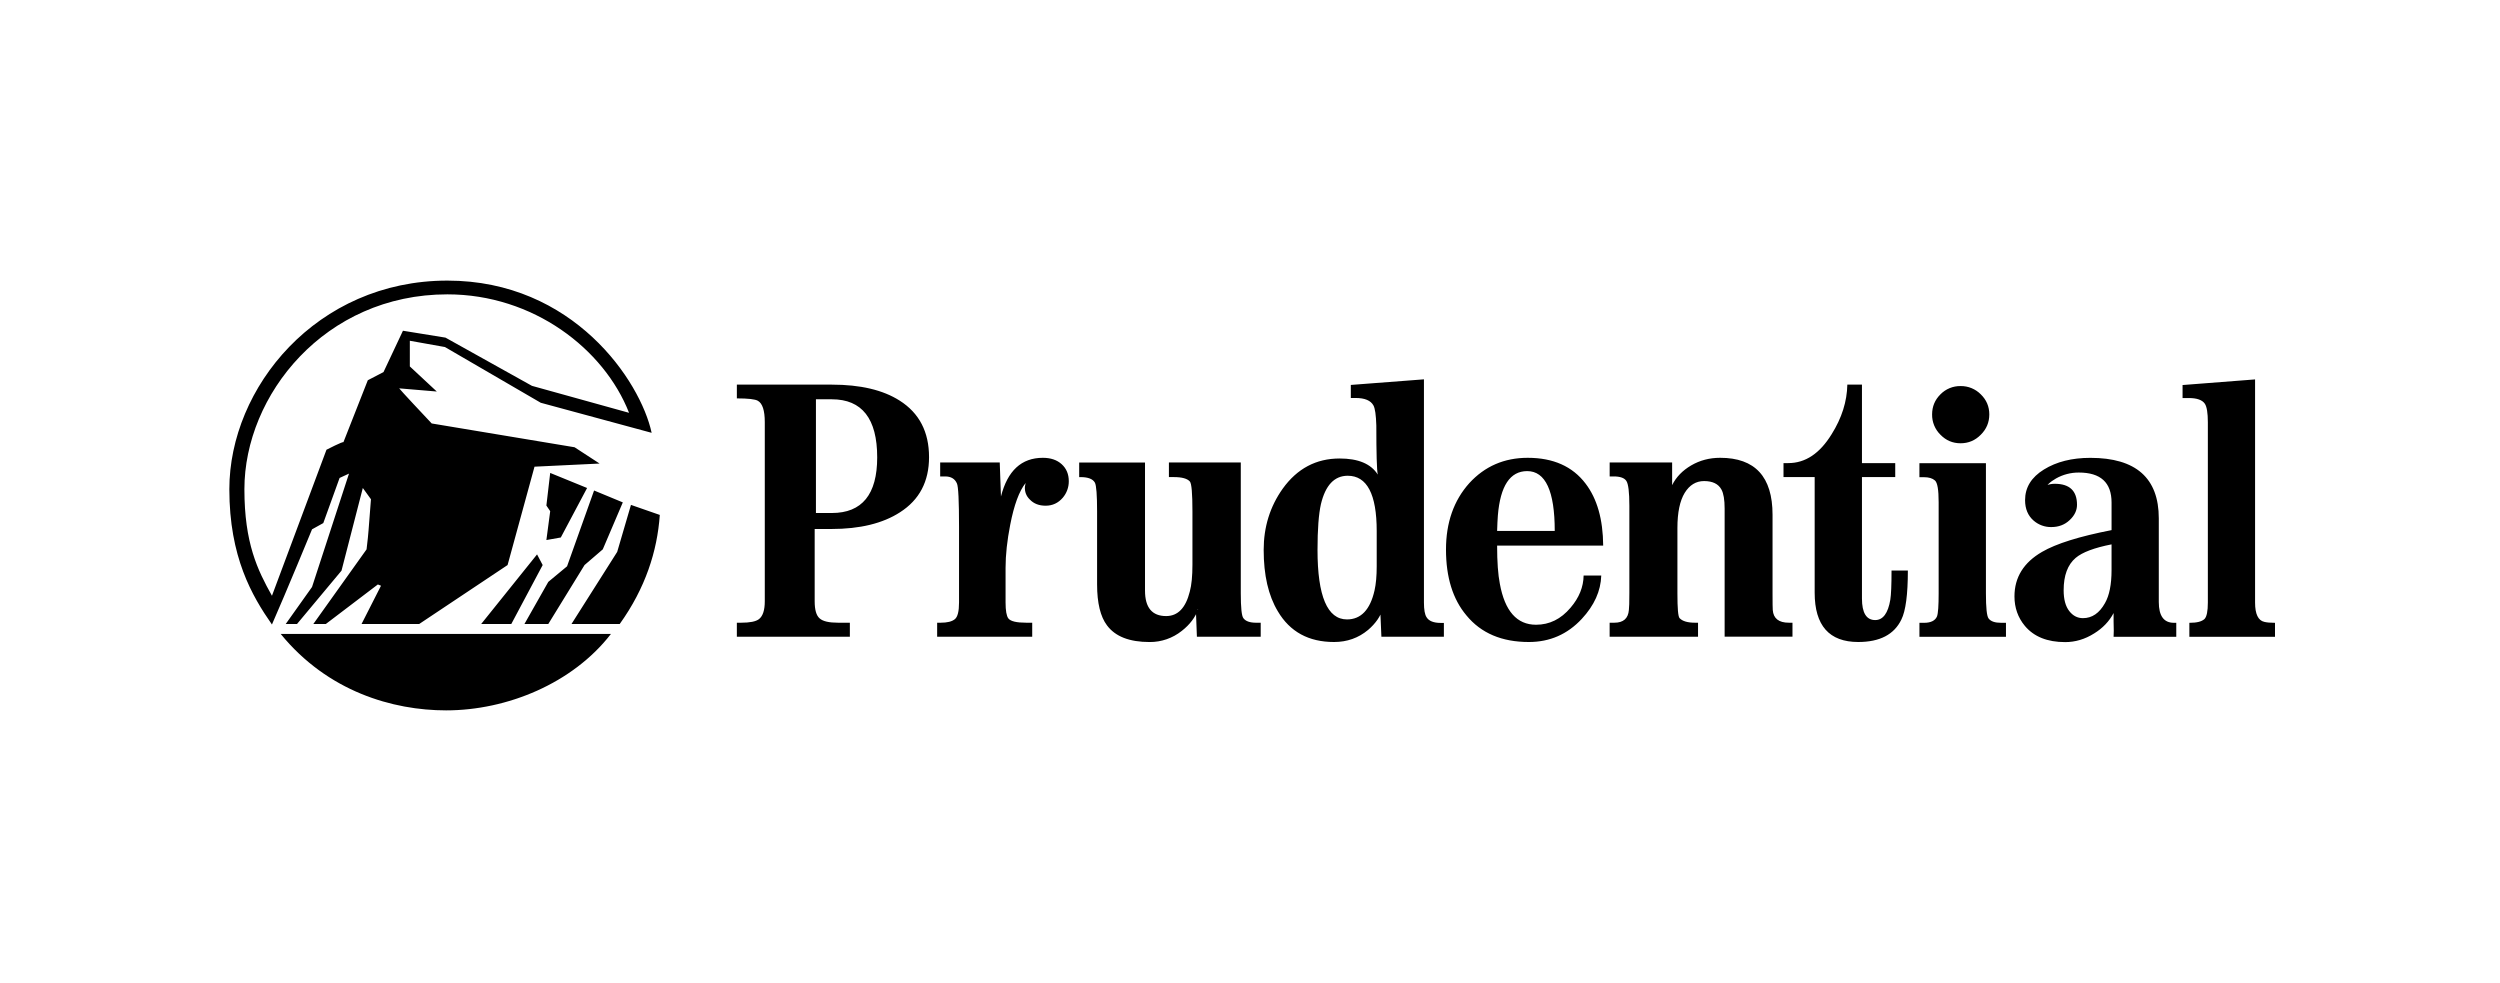 <svg width="300" height="118" viewBox="0 0 300 118" fill="none" xmlns="http://www.w3.org/2000/svg">
<path d="M262.723 74.738C263.65 74.738 264.198 74.587 264.541 74.281C264.808 74.001 264.942 73.353 264.942 72.297V50.669C264.942 49.562 264.821 48.828 264.591 48.462C264.286 47.997 263.638 47.765 262.657 47.765H261.908V46.204L270.609 45.53V72.309C270.609 73.683 270.976 74.459 271.715 74.624C272.007 74.7 272.441 74.738 273 74.738V76.418H262.723V74.738ZM249.073 66.953C249.874 66.273 251.311 65.733 253.386 65.324V68.404C253.386 70.147 253.118 71.469 252.598 72.372C251.925 73.581 251.046 74.178 249.952 74.178C249.303 74.178 248.756 73.9 248.311 73.328C247.865 72.754 247.638 71.927 247.638 70.834C247.637 69.052 248.121 67.767 249.073 66.953ZM245.378 58.721C245.55 58.265 245.996 57.83 246.721 57.416C247.556 56.946 248.499 56.701 249.456 56.705C252.077 56.705 253.387 57.903 253.387 60.307V63.614C249.508 64.37 246.734 65.242 245.043 66.228C242.843 67.499 241.736 69.281 241.736 71.571C241.736 72.919 242.149 74.103 242.983 75.107C244.07 76.406 245.681 77.053 247.818 77.053C249.033 77.053 250.196 76.709 251.303 76.009C252.334 75.372 253.109 74.559 253.631 73.566V74.584C253.66 75.449 253.66 76.072 253.631 76.415H261.153V74.736H260.866C259.658 74.736 259.055 73.907 259.055 72.242V62.208C259.055 57.366 256.313 54.942 250.844 54.942C248.631 54.942 246.775 55.41 245.267 56.344C243.759 57.276 243.009 58.496 243.009 60.014C243.009 61.06 243.352 61.887 244.053 62.489C244.637 62.989 245.383 63.259 246.152 63.248C247.035 63.248 247.767 62.971 248.352 62.418C248.943 61.871 249.241 61.252 249.241 60.575C249.241 58.896 248.344 58.054 246.571 58.054C245.897 58.054 245.351 58.269 244.942 58.696L245.382 58.867C245.386 58.772 245.386 58.721 245.378 58.721ZM99.769 63.479C103.198 63.479 105.938 62.808 107.999 61.475C110.327 59.985 111.485 57.783 111.485 54.86C111.485 51.824 110.309 49.562 107.955 48.071C105.952 46.795 103.243 46.156 99.82 46.156H88.423V47.807C89.777 47.807 90.617 47.905 90.941 48.093C91.495 48.405 91.774 49.254 91.774 50.647V72.156C91.774 73.211 91.545 73.925 91.08 74.293C90.699 74.586 89.987 74.726 88.937 74.726H88.422V76.406H101.983V74.726H100.571C99.484 74.726 98.746 74.56 98.352 74.204C97.958 73.86 97.761 73.186 97.761 72.156V63.479H99.769ZM105.264 54.883C105.264 59.335 103.445 61.561 99.82 61.561H97.912V47.915H99.82C103.445 47.915 105.264 50.24 105.264 54.883ZM120.115 59.58C120.903 56.486 122.575 54.937 125.145 54.937C126.086 54.937 126.837 55.192 127.403 55.706C127.969 56.221 128.255 56.899 128.255 57.748C128.26 58.472 128.005 59.174 127.536 59.726C126.989 60.362 126.303 60.685 125.475 60.685C124.687 60.685 124.058 60.441 123.593 59.958C123.148 59.535 122.951 59.014 122.989 58.396C122.989 58.339 123.02 58.193 123.072 57.961C122.295 58.937 121.686 60.61 121.227 62.963C120.858 64.849 120.668 66.579 120.668 68.138V72.296C120.668 73.275 120.782 73.912 120.998 74.204C121.265 74.56 121.99 74.726 123.16 74.726H123.866V76.406H112.458V74.726H112.884C113.667 74.726 114.232 74.586 114.576 74.306C114.919 74.038 115.084 73.352 115.084 72.296V63.227C115.084 60.101 115.001 58.361 114.83 58.015C114.588 57.452 114.118 57.172 113.418 57.172H112.821V55.496H119.969L120.115 59.58ZM143.792 73.072C143.703 73.124 143.614 73.2 143.499 73.264L143.792 73.099C143.436 74.078 142.78 74.956 141.814 75.707C140.719 76.582 139.356 77.055 137.954 77.044C135.537 77.044 133.833 76.383 132.841 75.047C132.052 74.003 131.651 72.363 131.651 70.136V61.377C131.651 59.405 131.562 58.254 131.39 57.924C131.149 57.482 130.582 57.253 129.68 57.253H129.502V55.501H137.401V70.875C137.401 72.909 138.247 73.928 139.939 73.928C141.338 73.928 142.285 72.961 142.775 70.989C142.991 70.201 143.093 69.12 143.093 67.745V61.385C143.093 59.209 142.992 58.011 142.781 57.778C142.477 57.432 141.84 57.251 140.867 57.251H140.269V55.498H148.894V71.191C148.894 72.908 148.996 73.912 149.206 74.18C149.473 74.549 149.988 74.727 150.745 74.727H151.285V76.406H143.628L143.5 73.036L143.628 73.124L143.666 73.215L143.792 73.072ZM160.755 55.019C157.937 55.019 155.661 56.228 153.93 58.635C152.404 60.778 151.641 63.227 151.641 65.987C151.641 69.014 152.201 71.469 153.345 73.365C154.796 75.819 157.04 77.041 160.088 77.041C161.652 77.041 163.012 76.558 164.171 75.591C165.074 74.816 165.665 73.963 165.939 73.034L165.793 73.148L165.621 72.984L165.768 76.406H173.266V74.75H172.891C172.032 74.75 171.465 74.521 171.193 74.076C170.977 73.758 170.873 73.161 170.873 72.308V45.521L162.098 46.192V47.757H162.67C163.777 47.757 164.489 48.059 164.815 48.657C165.007 49.01 165.121 49.807 165.159 51.054C165.159 54.418 165.216 56.386 165.331 56.947C164.518 55.658 162.985 55.019 160.755 55.019ZM165.205 63.723V67.96C165.205 69.117 165.117 70.083 164.945 70.846C164.424 73.162 163.317 74.331 161.638 74.331C159.285 74.331 158.102 71.545 158.102 65.987C158.102 63.513 158.244 61.691 158.508 60.51C159.048 58.23 160.123 57.09 161.726 57.09C164.043 57.089 165.205 59.302 165.205 63.723ZM179.654 65.472H192.382C192.361 62.328 191.656 59.847 190.27 58.034C188.707 55.97 186.391 54.937 183.325 54.937C180.508 54.937 178.174 55.952 176.316 57.977C174.446 60.063 173.519 62.722 173.519 65.949C173.519 69.269 174.333 71.902 175.972 73.849C177.728 75.987 180.226 77.041 183.464 77.041C185.976 77.041 188.093 76.114 189.81 74.269C191.313 72.652 192.093 70.923 192.151 69.066H190.034C190.014 70.439 189.493 71.726 188.47 72.921C187.311 74.295 185.933 74.969 184.323 74.969C182.027 74.969 180.577 73.329 179.98 70.046C179.765 68.951 179.654 67.437 179.654 65.472ZM183.263 56.533C185.462 56.533 186.569 58.927 186.569 63.716H179.654C179.675 62.969 179.707 62.348 179.744 61.85C180.036 58.307 181.208 56.533 183.263 56.533ZM200.656 58.218C201.134 57.249 201.897 56.463 202.938 55.852C203.982 55.242 205.138 54.936 206.417 54.936C210.608 54.936 212.705 57.213 212.705 61.77V71.292C212.705 72.347 212.713 72.982 212.731 73.2C212.806 74.216 213.456 74.725 214.658 74.725H215.097V76.404H206.956V61.036C206.956 59.973 206.83 59.21 206.574 58.746C206.207 58.069 205.514 57.728 204.489 57.728C203.523 57.728 202.747 58.199 202.162 59.147C201.585 60.098 201.29 61.496 201.29 63.348V71.228C201.29 72.996 201.372 73.987 201.55 74.178C201.9 74.548 202.523 74.726 203.414 74.726H203.764V76.406H193.156V74.726H193.722C194.805 74.726 195.383 74.218 195.465 73.2C195.503 72.959 195.523 72.271 195.523 71.139V60.679C195.523 59.054 195.402 58.065 195.161 57.709C194.926 57.35 194.416 57.172 193.642 57.172H193.159V55.496H200.656V58.218ZM222.988 77.04C219.509 77.04 217.76 75.067 217.76 71.125V57.249H214.021V55.572H214.594C216.642 55.572 218.371 54.422 219.796 52.106C221.017 50.163 221.642 48.175 221.68 46.156H223.435V55.572H227.428V57.249H223.435V71.825C223.435 73.543 223.964 74.408 225.025 74.408C225.96 74.408 226.566 73.592 226.838 71.964C226.933 71.379 226.984 70.208 226.984 68.466H228.943C228.943 71.342 228.682 73.311 228.166 74.342C227.298 76.15 225.568 77.04 222.988 77.04ZM53.686 35.322C38.953 35.322 29.328 47.431 29.328 58.704C29.328 65.179 30.905 68.403 32.635 71.493C34.817 65.631 39.177 53.968 39.177 53.968C39.177 53.968 41.208 52.919 41.208 53.072L44.137 45.628L46.02 44.651L48.354 39.688L53.458 40.515L63.836 46.302L75.487 49.538C72.485 41.87 63.989 35.322 53.686 35.322ZM53.532 85.245C47.144 85.245 39.327 82.993 33.686 76.074H73.312C68.72 82.014 60.833 85.245 53.532 85.245ZM61.356 74.878H57.743L64.447 66.528L65.121 67.805L61.356 74.878ZM64.892 48.332L53.393 41.644L49.18 40.891V43.972L52.414 46.983L47.902 46.602C47.902 46.602 48.048 46.831 51.804 50.815L68.95 53.671L71.951 55.626L64.141 56.002L60.91 67.805L50.305 74.878H43.386L45.72 70.287L45.342 70.135L39.099 74.88H37.599L43.987 65.924C44.289 63.371 44.137 64.498 44.515 59.909L43.538 58.559L40.981 68.48L35.642 74.879H34.287L37.444 70.438L41.88 56.832L40.751 57.354L38.795 62.769L37.444 63.519C37.444 63.519 34.287 71.189 32.633 74.941C30.23 71.496 27.521 66.832 27.521 58.705C27.521 46.525 37.973 33.672 53.686 33.672C68.797 33.672 76.849 45.702 78.197 51.938L64.892 48.332ZM72.333 65.923L70.145 67.805L65.795 74.878H62.933L65.795 69.827L68.046 67.958L71.29 58.86L74.737 60.287L72.333 65.923ZM74.367 74.878H68.58L74.063 66.228L75.716 60.587L79.176 61.792C78.871 66.152 77.446 70.579 74.367 74.878ZM67.296 64.498L65.566 64.805L66.024 61.341L65.566 60.664L66.024 56.752L70.451 58.559L67.296 64.498ZM230.332 74.738H230.885C231.711 74.738 232.232 74.47 232.442 73.963C232.576 73.593 232.638 72.677 232.638 71.202V60.269C232.638 58.787 232.497 57.919 232.191 57.655C231.9 57.394 231.46 57.264 230.883 57.264H230.33V55.587H238.311V71.201C238.311 72.919 238.413 73.924 238.63 74.215C238.897 74.571 239.393 74.737 240.143 74.737H240.716V76.418H230.332V74.738ZM231.852 49.731C231.852 48.787 232.183 47.988 232.852 47.323C233.166 47.002 233.542 46.748 233.957 46.577C234.373 46.406 234.819 46.321 235.268 46.328C235.719 46.321 236.167 46.406 236.584 46.577C237.002 46.748 237.38 47.002 237.697 47.323C238.378 47.988 238.716 48.786 238.716 49.731C238.716 50.678 238.378 51.489 237.697 52.166C237.024 52.852 236.216 53.193 235.268 53.193C234.321 53.193 233.52 52.852 232.852 52.166C232.529 51.849 232.273 51.47 232.101 51.051C231.929 50.633 231.844 50.183 231.852 49.731Z" fill="black"/>
</svg>

